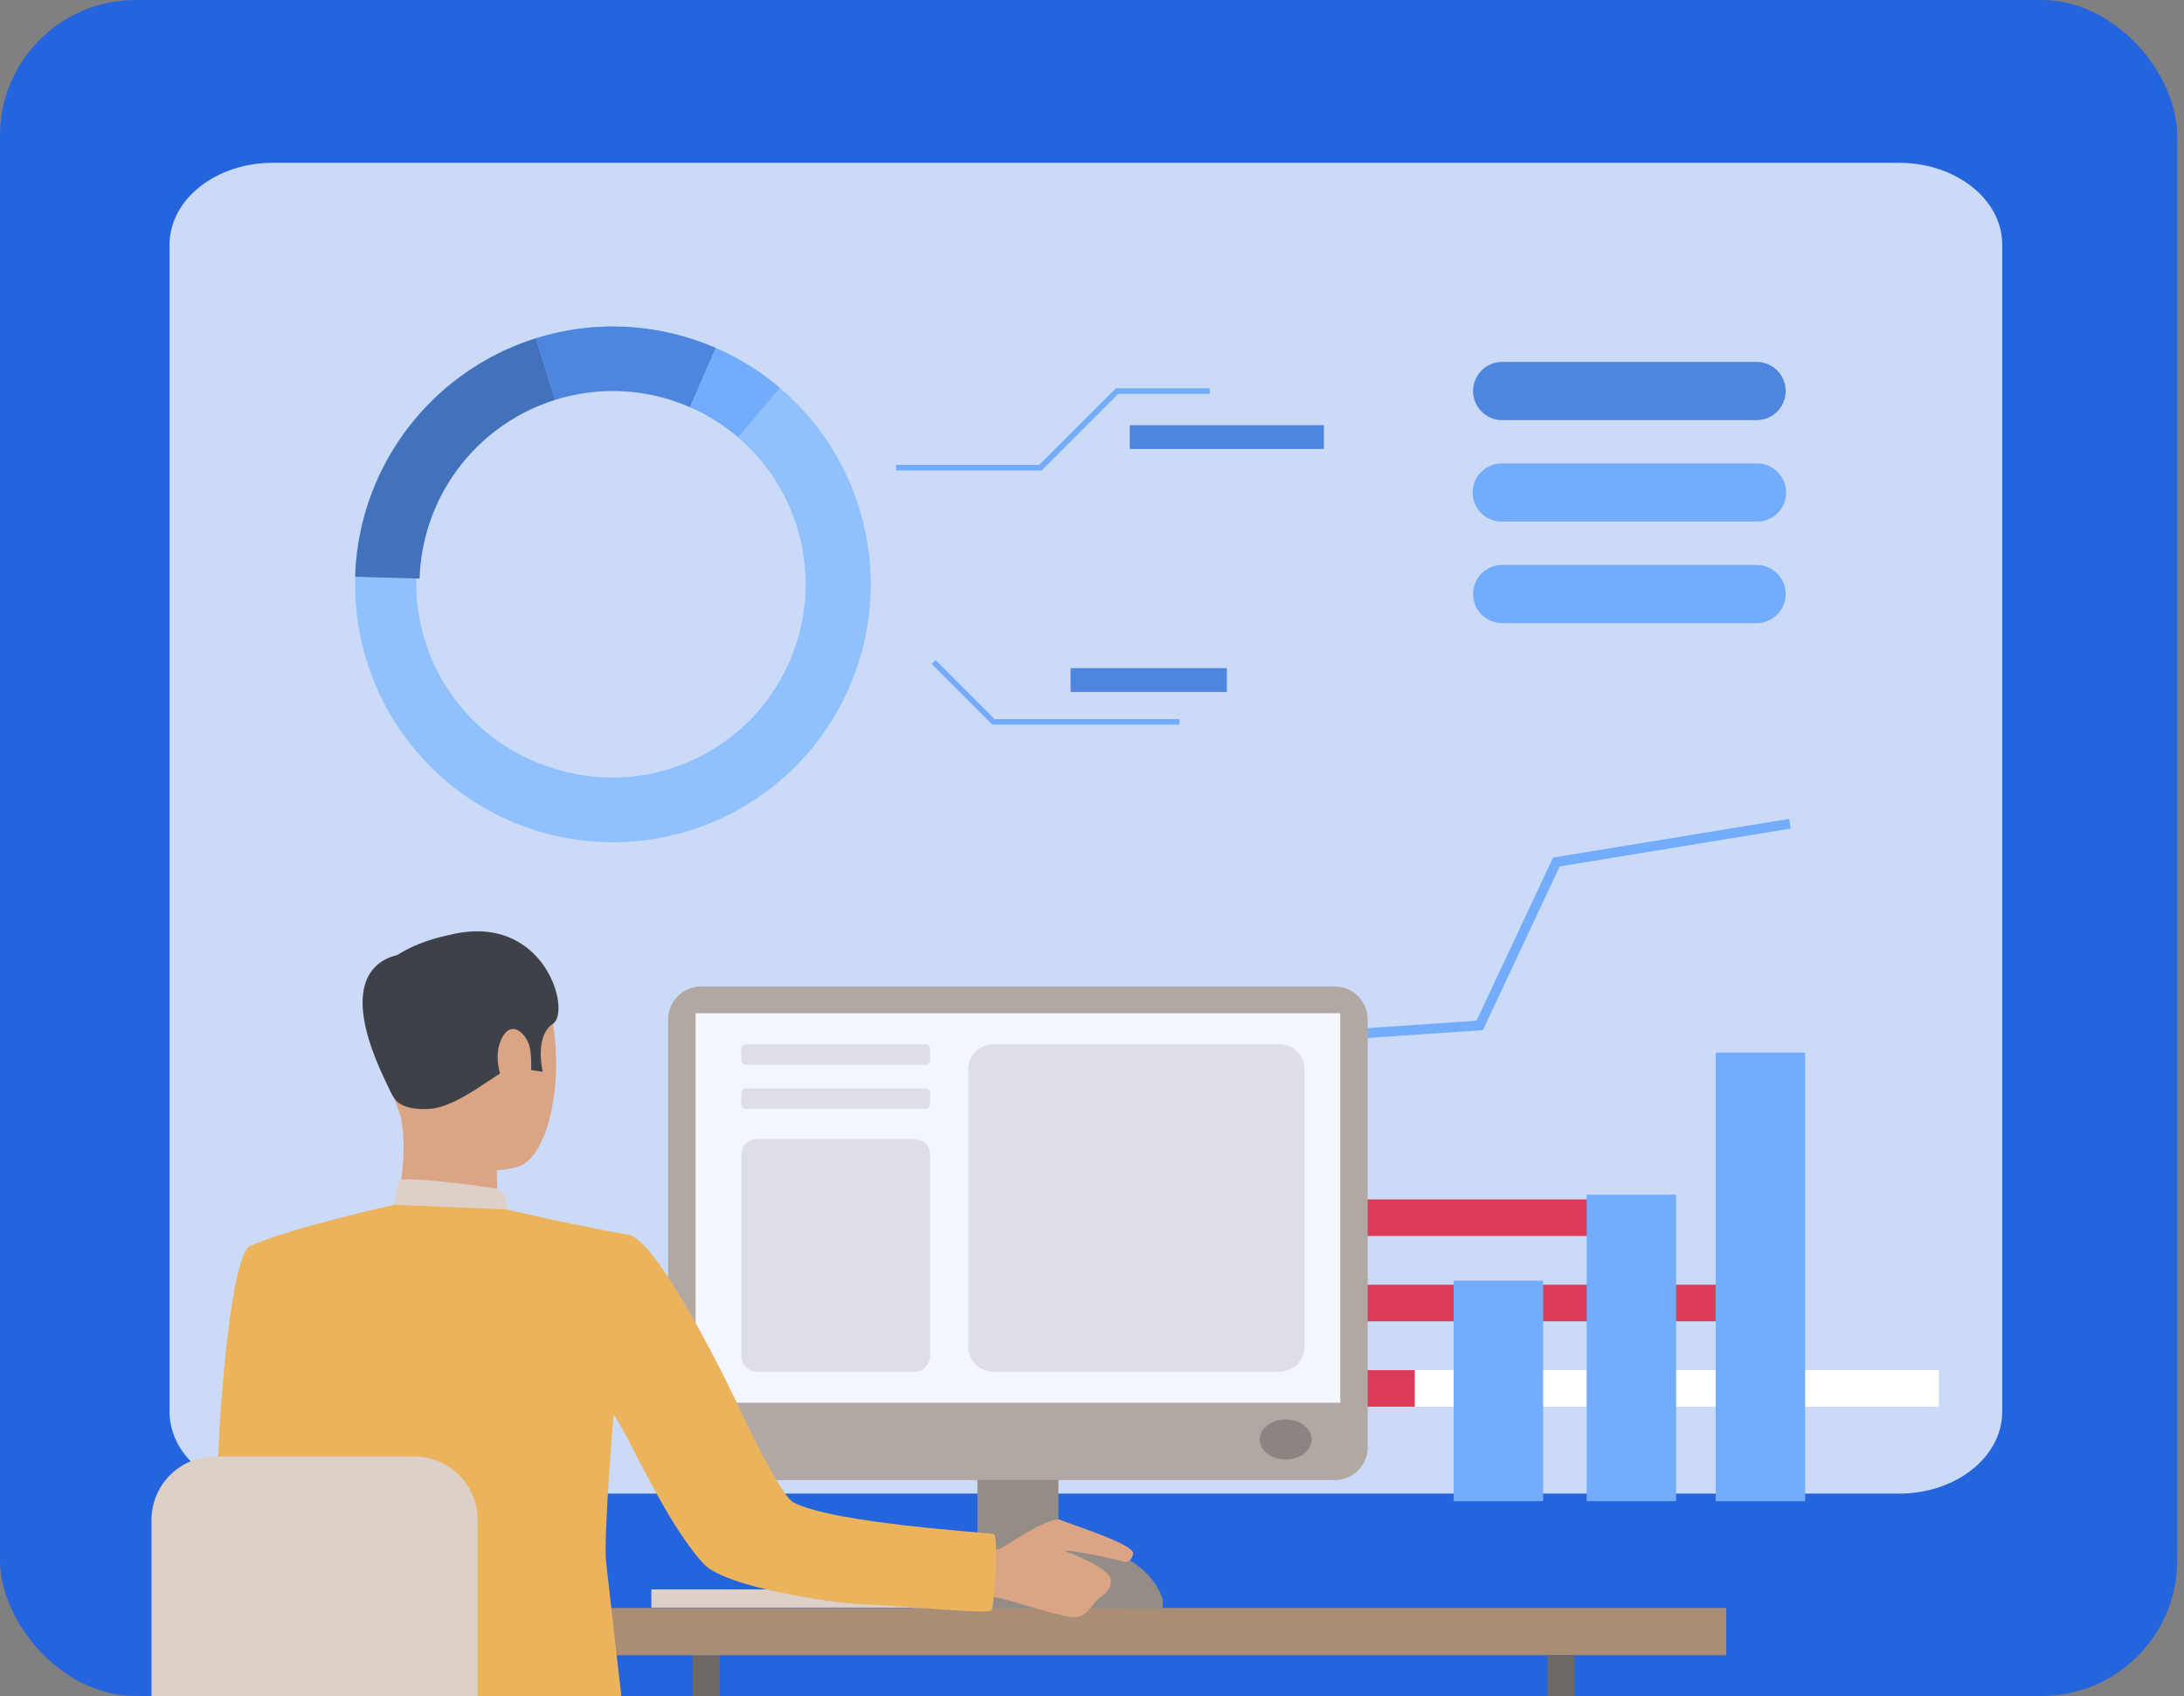 <svg xmlns="http://www.w3.org/2000/svg" xmlns:xlink="http://www.w3.org/1999/xlink" width="322" height="250" viewBox="0 0 322 250"><rect x="0" y="0" width="322" height="250" fill="#808080" stroke="none"/><defs><style>.a{fill:#1c3664;}.b{fill:none;}.c{fill:#005aff;opacity:0.719;}.d,.g{fill:#fff;}.d{opacity:0.763;}.e{clip-path:url(#a);}.f{clip-path:url(#b);}.h{clip-path:url(#c);}.i{fill:url(#d);}.j{clip-path:url(#e);}.k{fill:url(#f);}.l{clip-path:url(#g);}.m{fill:url(#h);}.n{fill:#90c1fc;}.o{fill:#4372bd;}.p{fill:#4e85de;}.q{fill:#72acfb;}.r{fill:#dcd0c8;}.s{fill:#6d6865;}.t{fill:#c6bbb5;}.u{fill:#948c87;}.v{fill:#a98e75;}.w{fill:#ebb35c;}.x{fill:#454971;}.y{fill:#2e3048;}.z{fill:#dba585;}.aa{fill:#3e4148;}.ab{fill:#363957;}.ac{fill:#8c8581;}.ad{fill:#5d5955;}.ae{fill:#b9afaa;}.af{fill:#b2a8a3;}.ag{fill:#f4f6ff;}.ah{fill:#8c8480;}.ai{fill:#dedfe6;}</style><clipPath id="a"><rect class="a" width="322" height="250" rx="20" transform="translate(424 3222.302)"/></clipPath><clipPath id="b"><rect class="b" width="273.871" height="346.585"/></clipPath><clipPath id="c"><rect class="b" width="119.725" height="5.394"/></clipPath><linearGradient id="d" x1="-0.855" y1="35.929" x2="-0.845" y2="35.929" gradientUnits="objectBoundingBox"><stop offset="0" stop-color="#eebe63"/><stop offset="1" stop-color="#dc3b57"/></linearGradient><clipPath id="e"><rect class="b" width="129.365" height="5.392"/></clipPath><linearGradient id="f" x1="-0.791" y1="33.603" x2="-0.782" y2="33.603" xlink:href="#d"/><clipPath id="g"><rect class="b" width="83.942" height="5.392"/></clipPath><linearGradient id="h" x1="-1.219" y1="31.27" x2="-1.206" y2="31.27" xlink:href="#d"/></defs><g transform="translate(-424 -3224)"><rect class="c" width="321" height="250" rx="20" transform="translate(424 3224)"/><path class="d" d="M258.269,196.165H18.516c-8.408,0-15.224-5.4-15.224-12.07V12.069C3.292,5.4,10.108,0,18.516,0H258.269c8.408,0,15.224,5.4,15.224,12.07V184.1c0,6.666-6.816,12.07-15.224,12.07" transform="translate(445.708 3248)"/><g class="e" transform="translate(0 1.698)"><g transform="translate(446.338 3246.302)"><g class="f"><rect class="g" width="161.209" height="5.392" transform="translate(102.309 177.964)"/><g transform="translate(102.309 152.799)"><g class="h"><rect class="i" width="119.726" height="5.394" transform="translate(0)"/></g></g><g transform="translate(102.309 165.382)"><g class="j"><rect class="k" width="129.365" height="5.392" transform="translate(0 0)"/></g></g><g transform="translate(102.309 177.964)"><g class="l"><rect class="m" width="83.942" height="5.392" transform="translate(0)"/></g></g><g class="f"><path class="n" d="M100.719,72.46A37.974,37.974,0,0,0,80.1,24.809q-1.161-.5-2.37-.936a38.008,38.008,0,1,0,22.99,48.587M55.333,86.492A28.5,28.5,0,1,1,74.525,32.83c.605.215,1.2.45,1.777.7A28.5,28.5,0,0,1,55.333,86.492" transform="translate(3.09 2.485)"/><path class="o" d="M56.434,32.28,53.6,23.2A38.065,38.065,0,0,0,26.928,58.345l9.509.284a28.539,28.539,0,0,1,20-26.349" transform="translate(3.092 2.664)"/><path class="p" d="M73.553,33.532l3.8-8.722c-.773-.334-1.565-.648-2.37-.936a37.849,37.849,0,0,0-24.127-.495l2.835,9.081a28.357,28.357,0,0,1,18.088.371c.605.215,1.2.45,1.778.7" transform="translate(5.839 2.485)"/><path class="q" d="M84.473,30.374a37.853,37.853,0,0,0-9.46-5.892l-3.8,8.722a28.4,28.4,0,0,1,7.095,4.418Z" transform="translate(8.177 2.811)"/><rect class="q" width="13.189" height="45.18" transform="translate(211.593 152.103)"/><rect class="q" width="13.192" height="32.508" transform="translate(191.982 164.776)"/><rect class="q" width="13.192" height="66.119" transform="translate(230.614 131.165)"/><path class="q" d="M229.636,88.173l-.234-1.427-34.809,5.7L183.306,116.5l-37.531,2.548-12.157,17.932-28.691-.711-.037,1.445,29.482.731,12.206-18,37.677-2.557,11.321-24.133Z" transform="translate(12.044 9.961)"/><path class="p" d="M179.07,34.906h37.51a4.288,4.288,0,0,0,0-8.576H179.07a4.288,4.288,0,0,0,0,8.576" transform="translate(20.069 3.023)"/><path class="q" d="M179.07,48.325h37.51a4.288,4.288,0,1,0,0-8.575H179.07a4.288,4.288,0,1,0,0,8.575" transform="translate(20.069 4.564)"/><path class="q" d="M179.07,61.745h37.51a4.288,4.288,0,0,0,0-8.576H179.07a4.288,4.288,0,0,0,0,8.576" transform="translate(20.069 6.105)"/><path class="q" d="M119.931,41.923H98.475V41.1H119.59l11.3-11.294H144.72v.823H131.226Z" transform="translate(11.307 3.422)"/><path class="q" d="M139.724,75.272h-27.61l-8.945-8.946.58-.583,8.707,8.707h27.269Z" transform="translate(11.846 7.549)"/><rect class="p" width="28.619" height="3.513" transform="translate(144.235 38.677)"/><rect class="p" width="23.039" height="3.512" transform="translate(135.506 74.485)"/><rect class="r" width="45.376" height="2.693" transform="translate(73.698 210.284)"/><rect class="s" width="3.977" height="122.494" transform="translate(79.779 219.988)"/><rect class="t" width="31.54" height="3.846" transform="translate(111.972 209.519)"/><rect class="u" width="11.942" height="36.276" transform="translate(121.77 176.701)"/><rect class="v" width="174.749" height="6.965" transform="translate(57.421 213.022)"/><path class="w" d="M22.885,154.472s-1.912,26.8,3.327,30.011c3.279,2.009,16.361,8.788,15.973,10.057S34.8,205.85,34.8,205.85,9.671,189.3,8.863,184.09C8.07,179,10.1,144.846,13.552,143.272c2.588-1.179,3.952-.205,7.213,2.216,4.574,3.4,2.12,8.983,2.12,8.983" transform="translate(0.998 16.394)"/><path class="x" d="M50.21,292.277s-.783,5.424-.878,6.237-8.692-.48-8.692-.48l-.7-6.456s9.193-.066,10.268.7" transform="translate(4.586 33.48)"/><path class="y" d="M49.559,297.22a23.229,23.229,0,0,0,5.359,4.692c2.632,1.425,6.77,1.988,8.328,3.464,1.125,1.062,4.095,5.646-6.843,5.553s-16.212.647-17.383-1.109,1.7-12.968,1.7-12.968,2.59.932,8.843.368" transform="translate(4.448 34.086)"/><path class="x" d="M99.6,292.323s-.78,5.422-.877,6.237-8.692-.48-8.692-.48l-.7-6.456s9.193-.066,10.265.7" transform="translate(10.258 33.485)"/><path class="y" d="M98.95,297.266a23.176,23.176,0,0,0,5.357,4.691c2.634,1.425,12.324,2.6,13.881,4.069,1.125,1.064,2.994,5.349-12.4,4.948-10.933-.283-16.211.648-17.382-1.108S90.1,296.9,90.1,296.9s2.44,1,8.846.369" transform="translate(10.119 34.091)"/><path class="y" d="M25.091,208.174s31.243,5.286,38.3,6.395S108.712,225.2,113.5,228.1c3.808,2.311-2,57.775-3.355,78.935H95.071l-1.093-63.476c-18.087.452-30.991-4.231-44.159-2.231s-24.152,4.843-32.519-6.381c0,0-.311-24.32,7.79-26.773" transform="translate(1.986 23.904)"/><path class="y" d="M56.518,306.39l-14.686-.907L40.4,242.863c-7.785.193-10.454-.3-16.754-1.065l-11.86-27.563c10.392,2.078,43.691,10.475,48.129,13.168,3.81,2.311-2.041,57.825-3.4,78.986" transform="translate(1.353 24.599)"/><path class="z" d="M38,103.176s11.455-3.165,15.824,5.727,2.389,25.747-3.383,27.332S36.365,136,33.97,130.462s-4.31-13.4-3.737-18.489,4.724-7.579,7.765-8.8" transform="translate(3.46 11.784)"/><path class="z" d="M47.242,131.986s-.126,6.761.619,8.205-15.948,1.079-15.948,1.079,2.631-8.119,1.138-15.039c-1.477-6.847,14.191,5.755,14.191,5.755" transform="translate(3.664 14.26)"/><path class="aa" d="M32.424,126.263s.894,1.815,5.214,1.522,10.02-5.506,11.855-5.971,1.944-1.512,1.944-1.512l.971,1.727,1.88.287s-1.278-5.225,1.5-7.065S54.54,98.594,40.45,102.167c0,0-10.755,1.97-10.9,7.973s.785,12.942,2.872,16.123" transform="translate(3.392 11.668)"/><path class="r" d="M48.717,138.844s-.047-2.755-1.3-3.02-13.124-1.9-14.654-1.293l-.659,3.637s2.953,1.817,16.609.677" transform="translate(3.687 15.432)"/><path class="z" d="M50.582,117.589c-.32-2.258-2.886-4.851-4.357-1.336s.993,8.639,2.642,8.363,2.15-3.963,1.715-7.028" transform="translate(5.256 13.151)"/><path class="ab" d="M91.621,167.577a.03.03,0,0,0-.02,0c.086.039.1.042.02,0" transform="translate(10.518 19.242)"/><path class="aa" d="M34.914,104.567s-13.967-.659-2.437,21.144Z" transform="translate(3.205 12.007)"/><path class="ac" d="M6.282,305.272l1.039,2.921,43.894-13.6-2.1-5.918Z" transform="translate(0.721 33.147)"/><rect class="ac" width="4.988" height="47.722" transform="translate(48.455 277.935)"/><rect class="ad" width="29.426" height="2.812" transform="translate(36.235 275.4)"/><path class="ac" d="M90.092,305.31l-1.038,2.921-43.9-13.6,1.929-6.289Z" transform="translate(5.185 33.109)"/><path class="ac" d="M59.166,307.919v3.4L45.159,294.631l1.929-6.289Z" transform="translate(5.185 33.109)"/><path class="ae" d="M89.988,307.629a4.1,4.1,0,1,1-4.1-4.1,4.1,4.1,0,0,1,4.1,4.1" transform="translate(9.391 34.852)"/><path class="ae" d="M58.881,307.629a4.1,4.1,0,1,1-4.1-4.1,4.1,4.1,0,0,1,4.1,4.1" transform="translate(5.819 34.852)"/><path class="ae" d="M10.808,307.629a4.1,4.1,0,1,1-4.1-4.1,4.1,4.1,0,0,1,4.1,4.1" transform="translate(0.299 34.852)"/><path class="r" d="M79.455,248.131H19.471a4.863,4.863,0,0,1-4.864-4.864v-.924a4.863,4.863,0,0,1,4.864-4.863H79.455a4.863,4.863,0,0,1,4.864,4.863v.924a4.863,4.863,0,0,1-4.864,4.864" transform="translate(1.677 27.269)"/><rect class="s" width="3.977" height="122.494" transform="translate(205.837 219.988)"/><path class="af" d="M166.608,181.669H73.182a4.851,4.851,0,0,1-4.852-4.853V113.768a4.851,4.851,0,0,1,4.852-4.852h93.427a4.852,4.852,0,0,1,4.852,4.851v63.05a4.852,4.852,0,0,1-4.852,4.853" transform="translate(7.846 12.506)"/><rect class="ag" width="95.054" height="57.42" transform="translate(80.214 125.355)"/><path class="ah" d="M154.215,169.111c0,1.633-1.715,2.957-3.831,2.957s-3.832-1.323-3.832-2.957,1.716-2.955,3.832-2.955,3.831,1.323,3.831,2.955" transform="translate(16.828 19.079)"/><path class="u" d="M136.548,192.128v-1.3s-1.821-8.052-14.693-8.052-12.615,9.348-12.615,9.348Z" transform="translate(12.543 20.988)"/><path class="z" d="M109.392,184.367a12.683,12.683,0,0,0,3.823-.835c1.025-.619,7.155-4.741,8.594-4.081s11.025,3.6,10.691,5-1.219,1.266-1.9,1.019-7.634-1.71-8.249-1.463c0,0,6.836,2.494,6.863,4.313s-1.43,2.263-2.078,2.95-1.427,2.4-3.187,2.528-10.359-2.86-12.127-3-5.045.109-5.266-.18,2.833-6.253,2.833-6.253" transform="translate(12.234 20.597)"/><path class="w" d="M69.429,142.273c-8.917-1.566-18.3-3.816-18.3-3.816l-16.608-.678s-15.243,3.357-21.246,6.067c-.569.258-.572,13.6-2.135,17.1l4.979,10.5s2.873,20.8,3.47,30.05c.274,4.246-.775,41.039-.775,41.039s1.493.736,12.827,1.987,39.657-.453,39.835-1.79-5.486-49.85-5.737-52.363c-.383-3.856,1.115-21.673,1.115-21.673,2.136,2.87,7.58,15.824,13.255,21.988,3.338,3.627,19.867,5.851,22.983,5.953,6.781.226,19.155,1.577,19.516.916.289-.395,1.079-10.982.3-11.24-.678-.226-23.653-1.549-29.54-4.671-2.154-1.143-8.59-15.179-8.59-15.179s-10.429-21.973-15.349-24.184" transform="translate(1.279 15.82)"/><path class="r" d="M38.736,237.645H9.338A9.338,9.338,0,0,1,0,228.307V180.4a9.338,9.338,0,0,1,9.338-9.338h29.4a9.339,9.339,0,0,1,9.339,9.338v47.905a9.339,9.339,0,0,1-9.339,9.339" transform="translate(0 19.642)"/><path class="r" d="M38.062,248.729c-7.086,0-12.836-2.381-17.088-7.076-9.61-10.611-7.882-29.262-7.8-30.051a2.675,2.675,0,0,1,5.324.527c-.021.213-1.553,17.118,6.456,25.944,3.24,3.57,7.528,5.3,13.113,5.3a2.676,2.676,0,0,1,0,5.351" transform="translate(1.493 24.02)"/><path class="ai" d="M105.145,119.58H78.693a.7.7,0,0,1-.7-.693v-1.644a.7.7,0,0,1,.7-.7h26.453a.7.7,0,0,1,.695.7v1.641a.7.7,0,0,1-.695.7" transform="translate(8.956 13.382)"/><path class="ai" d="M105.145,125.416H78.693a.7.7,0,0,1-.7-.695v-1.645a.7.7,0,0,1,.7-.695h26.453a.7.7,0,0,1,.695.7v1.643a.7.7,0,0,1-.695.695" transform="translate(8.956 14.052)"/><path class="ai" d="M103.5,163.379H80.337A2.339,2.339,0,0,1,78,161.041V131.414a2.34,2.34,0,0,1,2.339-2.338H103.5a2.338,2.338,0,0,1,2.338,2.338v29.628a2.337,2.337,0,0,1-2.338,2.338" transform="translate(8.956 14.821)"/><path class="ai" d="M153.9,164.818H111.717a3.7,3.7,0,0,1-3.7-3.7V120.246a3.7,3.7,0,0,1,3.7-3.7H153.9a3.7,3.7,0,0,1,3.7,3.7v40.869a3.7,3.7,0,0,1-3.7,3.7" transform="translate(12.403 13.382)"/></g></g></g></g></g></svg>